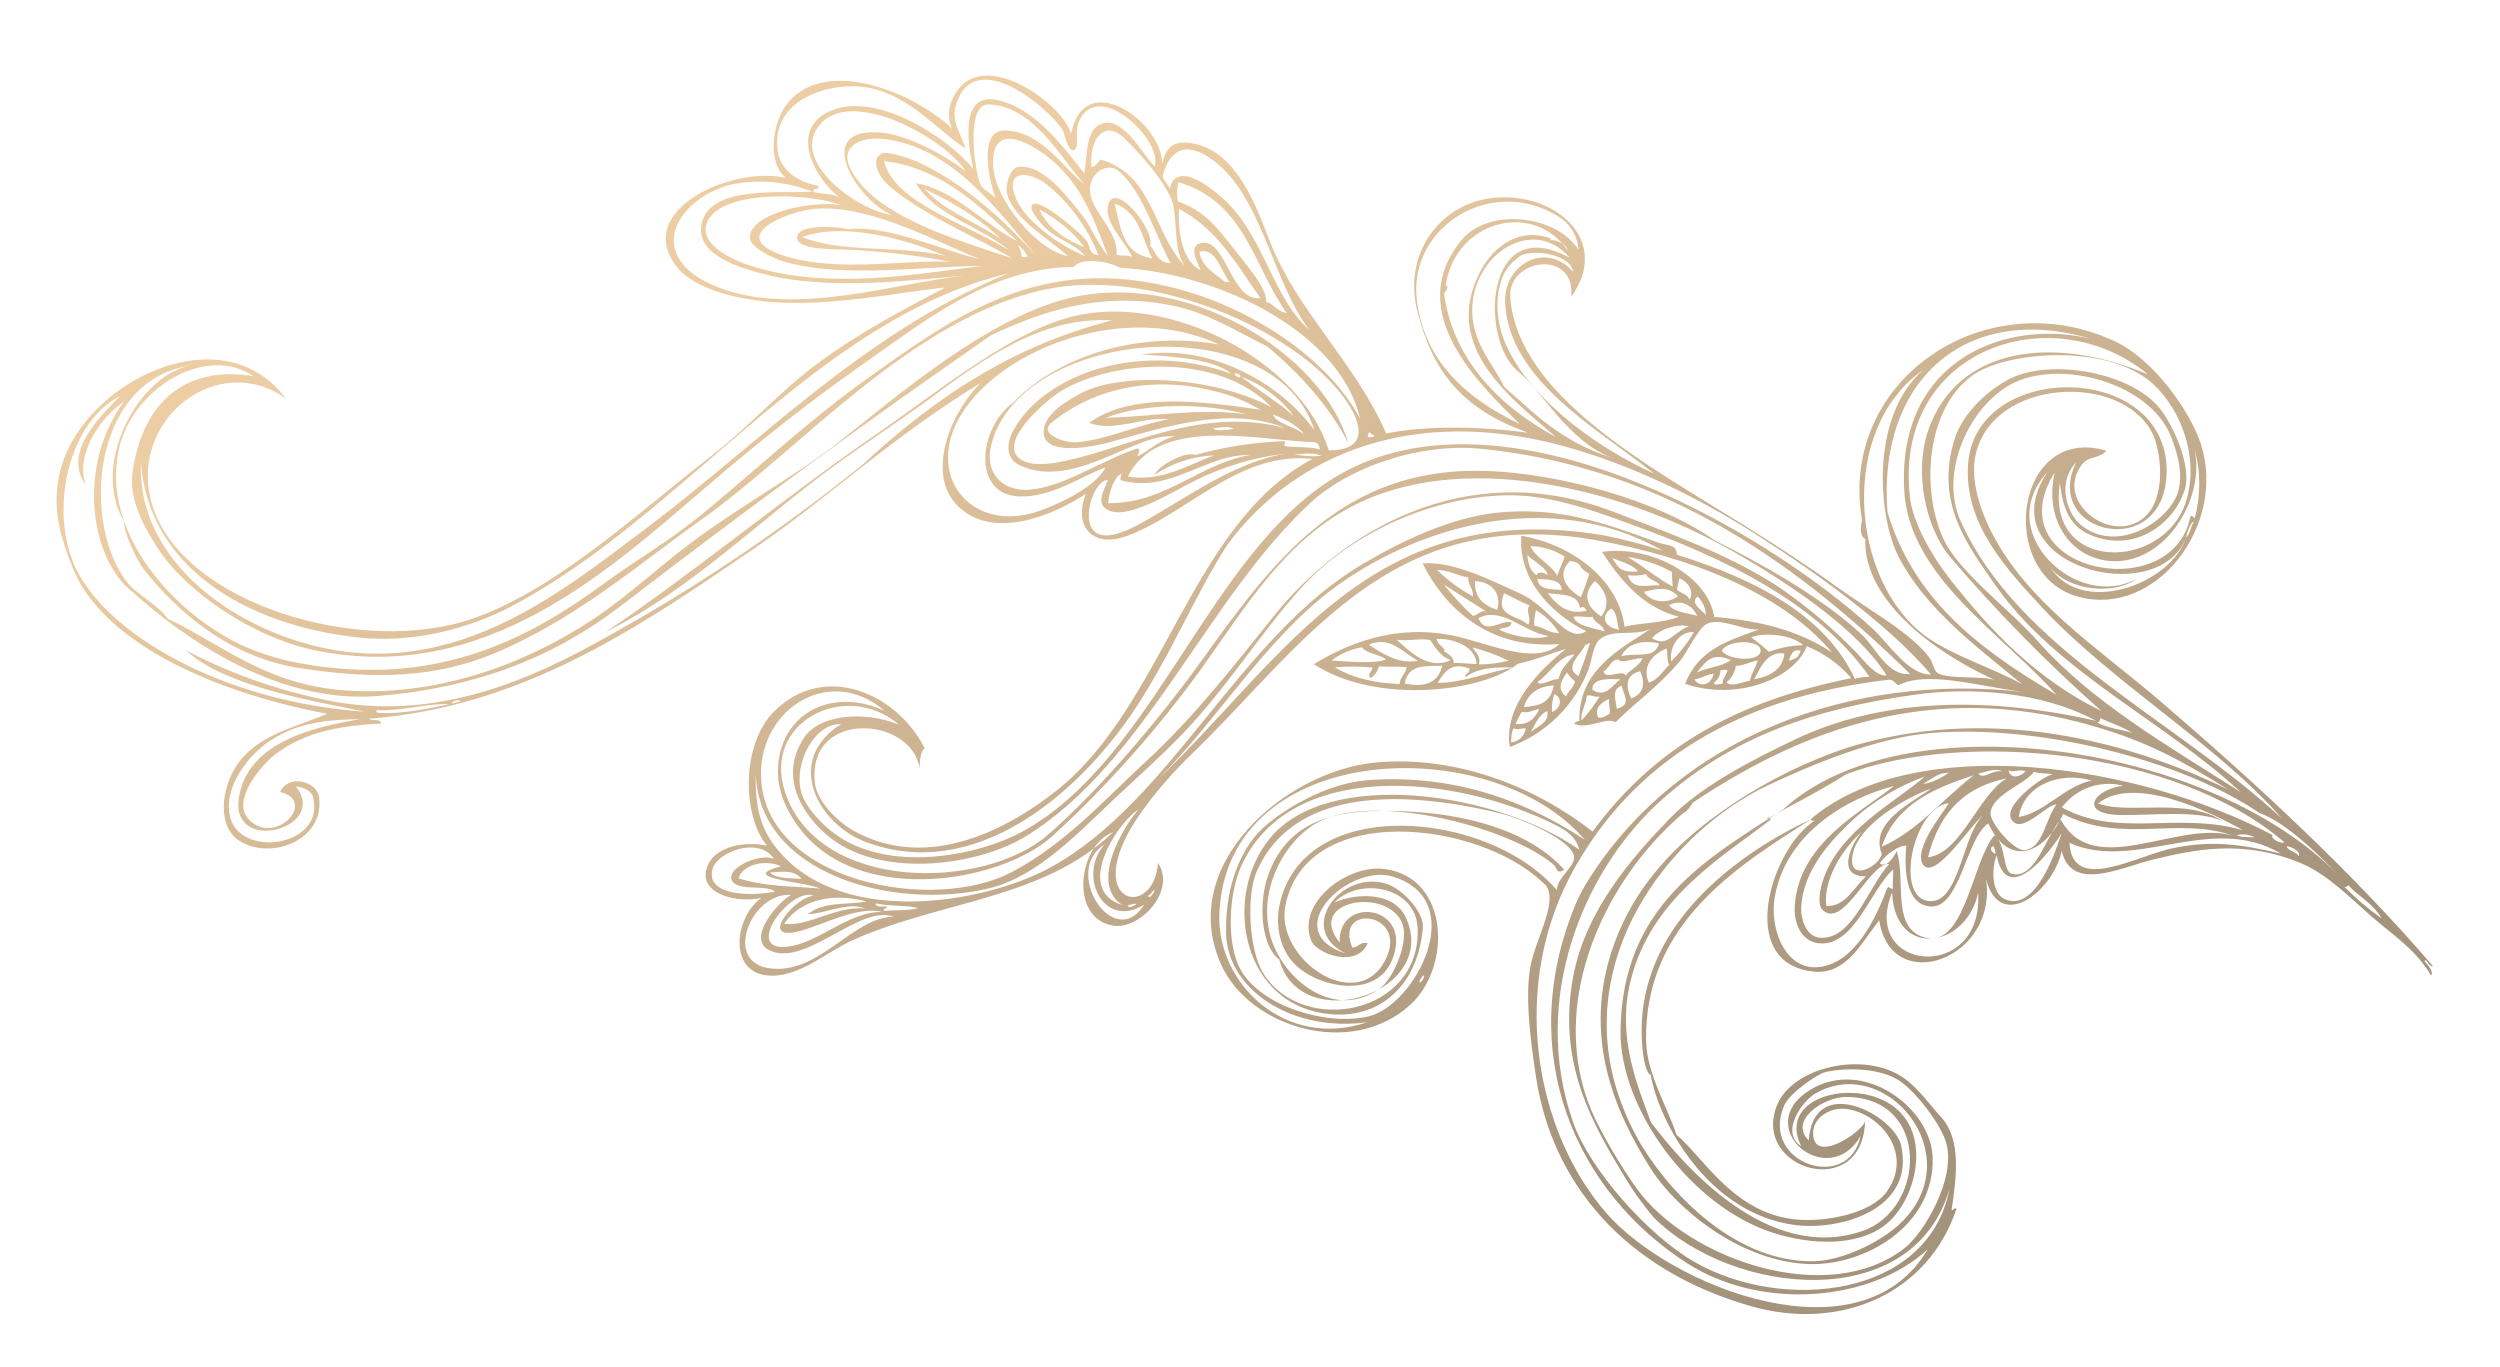 <?xml version="1.0" encoding="UTF-8"?> <svg xmlns="http://www.w3.org/2000/svg" width="675" height="369" viewBox="0 0 675 369" fill="none"><g opacity="0.7"><path fill-rule="evenodd" clip-rule="evenodd" d="M88.363 192.733C77.226 197.377 63.663 199.519 60.706 214.735C60.002 218.4 60.454 223.896 63.931 226.513C71.975 232.679 87.694 227.374 86.162 215.281C85.615 210.905 77.836 208.894 75.646 213.837C85.752 216.243 74.399 228.529 67.269 221.339C62.096 216.138 70.935 206.433 73.624 204.26C81.276 198.035 90.569 195.964 102.912 195.358C102.572 193.795 100.694 194.908 99.574 194.039C142.077 190.941 174.752 167.778 204.145 147.734C223.321 134.616 241.43 117.538 264.745 103.42C256.529 111.512 250.204 127.622 258.201 136.185C267.401 146.03 283.785 139.549 293.166 133.34C289.595 142.652 295.529 147.708 303.635 144.932C319.849 139.368 334.471 121.639 354.349 123.916C321.635 141.356 314.377 190.262 285.394 213.357C273.181 223.104 251.248 235.621 230.772 224.465C226.584 222.182 220.52 216.656 219.988 211.18C218.083 191.42 246.023 193.449 248.283 207.323C248.325 205.897 248.492 202.697 249.664 202.022C242.175 187.167 222.607 178.607 209.072 192.02C200.151 200.839 200.299 220.136 207.083 228.307C200.115 226.941 191.566 228.905 190.573 235.498C189.665 241.561 199.23 243.868 205.57 242.425C198.32 247.634 196.643 262.145 206.97 263.349C215.322 264.32 223.115 257.044 230.153 253.876C254.033 243.151 281.807 242.805 300.517 224.676C291.032 228.239 288.592 248.182 300.721 249.946C307.706 250.958 317.698 240.655 312.655 232.986C311.685 246.888 295.794 244.936 303.201 227.829C306.856 219.389 315.916 209.23 321.403 203.937C351.536 175.009 374.726 135.929 430.948 145.854C454.703 150.047 480.716 159.495 494.661 176.184C485.903 170.404 475.647 167.592 462.839 166.571C461.061 155.204 445.404 147.094 432.555 149.021C437.381 156.462 443.508 164.026 453.293 166.522C449.011 168.284 443.403 168.057 438.634 169.214C437.066 156.776 424.909 147.139 410.782 144.655C409.848 155.661 417.855 165.195 428.274 170.421C423.032 173.912 418.587 163.985 410.619 160.344C402.65 156.703 392.287 151.442 384.097 152.112C389.997 164.052 401.979 175.432 421.027 173.886C415.51 179.072 405.554 175.197 395.752 172.45C379.646 167.922 365.672 172.601 354.737 179.334C372.151 190.558 400.808 186.614 409.846 179.195C414.476 178.276 418.431 176.499 422.764 175.214C416.143 180.582 405.818 190.332 407.663 201.678C412.491 199.896 416.884 197.105 420.547 193.491C424.211 189.877 427.061 185.523 428.908 180.72C429.793 178.329 430.105 174.341 431.799 172.78C435.357 169.5 441.609 172.038 445.849 169.682C437.866 175.026 426.033 180.752 426.454 194.653C426.177 194.658 425.904 194.722 425.654 194.841C425.404 194.96 425.183 195.132 425.005 195.344C428.205 197.203 433.783 193.465 436.212 194.983C441.52 189.635 448.096 185.103 453.605 178.46C455.461 176.217 458.617 169.479 460.843 168.448C464.75 166.615 470.385 170.241 474.962 169.948C466.999 172.893 458.605 175.185 454.996 184.639C469.024 189.384 484.515 183.207 487.814 174.475C492.462 176.339 496.59 179.3 499.846 183.104C469.802 189.174 447.225 201.085 429.993 224.535C414.241 212.127 392.476 203.8 371.137 205.912C346.887 208.315 317.49 233.672 329.769 260.569C337.447 277.382 364.672 285.831 380.682 271.382C391.963 261.188 391.466 237.048 373.921 234.641C363.793 233.257 349.993 243.762 354.023 253.943C355.46 257.567 366.378 261.55 369.269 254.685C367.245 254.107 366.805 255.893 365.118 255.828C360.043 243.591 380.986 246.299 373.869 259.535C366.089 273.922 344.095 258.859 347.082 244.368C352.913 216.147 399.285 221.733 416.462 238.211C421.702 241.856 414.708 253.017 413.232 260.828C411.615 269.52 413.418 282.135 414.755 290.959C419.013 319.013 438.204 342.692 472.558 352.612C497.143 359.709 520.697 349.113 528.255 326.365C527.436 325.967 527.491 326.864 526.91 326.749C528.242 318.007 529.658 307.659 524.06 301.583C521.654 299.017 517.915 293.767 514.038 291.064C503.324 283.596 484.014 288.084 479.826 298.329C472.626 315.939 503.219 324.739 503.578 302.416C503.986 304.72 490.58 314.287 489.599 306.832C488.923 301.816 494.204 298.945 498.285 299.396C507.382 300.404 516.789 311.211 509.517 321.627C505.331 327.673 493.208 329.859 485.697 329.326C468.329 328.089 460.057 312.551 452.608 306.344C450.654 299.842 444.698 290.101 444.473 281.464C443.569 248.513 471.155 232.763 488.94 221.206C469.58 230.294 440.284 250.438 443.484 283.229C443.638 284.817 444.243 289.748 445.699 290.212C447.771 302.431 460.881 327.733 484.775 330.77C496.61 332.286 517.15 326.747 513.307 309.276C511.519 301.122 489.685 289.431 488.354 307.907C482.856 302.508 492.395 296.142 498.532 296.177C521.319 296.326 520.07 326.51 502.779 332.402C477.328 341.079 454.443 314.554 445.742 303.006C442.282 293.373 436.453 280.285 440.239 264.89C445.803 242.287 465.077 231.421 478.041 221.331C478.105 220.575 477.332 220.418 477.099 221.146C482.03 218.232 490.913 213.869 498.513 209.031C529.981 197.152 587.292 202.132 616.727 227.363C616.597 227.968 613.105 226.911 613.52 225.425C576.757 206.013 516.8 197.424 488.875 221.2C488.939 221.306 489.024 221.397 489.126 221.468C489.227 221.539 489.342 221.588 489.464 221.612C489.585 221.636 489.71 221.634 489.831 221.607C489.952 221.58 490.066 221.528 490.165 221.454C478.386 228.549 468.211 260.35 489.871 262.345C498.514 263.143 502.618 254.506 507.38 248.469C510.591 269.376 539.677 258.988 536.188 237.178C539.875 252.012 554.361 240.687 556.667 229.732C559.256 241.129 572.96 234.066 581.395 232.053C592.105 229.511 605.488 226.396 621.47 233.157C628.548 236.158 635.075 242.877 640.254 247.396C646.08 252.482 652.212 256.282 656.396 263.393C657.192 262.214 655.335 260.443 654.569 259.42C655.451 258.76 655.5 260.968 656.9 260.864C635.414 235.783 609.301 211.608 583.081 189.142C566.03 174.577 547.285 162.65 537.501 143.297C534.93 138.199 531.854 129.765 533.4 122.826C538.021 102.071 572.777 100.454 581.125 116.944C583.375 121.346 585.237 134.346 578.861 139.761C569.896 147.396 554.018 134.938 562.481 125.017C564.04 123.182 566.895 123.857 568.707 121.676C543.887 114.414 538.918 155.197 561.176 161.126C582.037 166.805 601.2 141.945 594.283 120.028C591.565 111.402 581.545 96.987 571.014 92.159C536.189 75.876 496.297 102.467 502.746 140.414C502.265 142.223 502.14 144.928 503.626 145.513C503.079 161.392 520.875 175.522 538.607 183.611C535.013 182.375 527.349 183.483 523.546 181.927C522 181.284 521.979 179.052 521.09 177.783C516.15 170.91 504.345 164.556 496.388 158.765C487.995 152.701 479.255 147.027 470.309 141.454C445.393 125.881 410.028 106.994 407.776 80.501C406.854 69.719 425.508 67.09 424.216 80.164C435.13 65.007 420.063 51.792 403.345 53.404C389.006 54.811 378.556 68.354 382.761 84.348C386.717 99.573 393.986 110.225 412.643 116.845C399.672 115.102 384.648 114.837 374.267 117.053C366.348 98.606 350.436 84.059 343.182 65.97C339.575 56.993 334.086 39.579 320.481 38.516C316.691 38.195 314.837 39.94 313.806 44.063C313.465 32.608 292.683 18.107 289.167 36.201C287.421 28.182 263.167 10.382 256.772 27.773C255.941 30.024 256.037 32.514 257.037 34.695C246.323 24.604 221.833 14.839 212.041 28.674C209.069 32.777 206.735 43.284 212.119 48.017C197.756 44.752 171.371 56.55 182.361 71.585C186.743 77.611 197.261 80.431 206.938 81.409C223.523 83.066 242.307 78.9 255.205 77.633C243.727 83.665 231.784 89.906 220.245 98.516C210.359 105.877 201.963 115.462 192.461 122.789C172.686 138.008 150.88 158.774 127.967 166.918C98.078 177.501 49.06 163.215 41.057 136.156C34.274 113.279 59.096 94.396 77.215 107.66C60.139 84.724 23.514 102.803 16.651 125.716C13.239 137.023 16.9 146.136 19.43 152.804C27.022 172.942 56.693 186.741 88.363 192.733ZM490.274 295.174C509.252 284.388 531.87 311.743 513.469 329.938C508.155 335.206 497.476 340.479 489.416 340.543C467.1 340.723 449.092 319.951 442.017 307.177C439.388 302.331 437.315 297.205 435.836 291.894C426.271 255.729 452.405 223.839 477.32 212.047C488.91 206.563 506.647 199.121 521.416 197.908C550.478 195.533 589.015 205.164 610.097 219.533C617.001 221.968 625.61 230.281 631.337 236.224C596.224 200.45 513.776 188.851 481.551 218.467C460.933 231.869 438.05 244.293 437.539 278.16C437.229 299.437 456.677 325.959 479.027 332.958C489.251 336.148 501.789 336.647 509.33 330.479C516.872 324.31 521.229 308.361 512.778 300.048C502.949 290.346 479.305 295.503 486.329 309.506C480.455 305.61 486.761 297.146 490.219 295.196L490.274 295.174ZM19.646 151.498C13.586 136.331 18.832 113.766 32.482 106.883C28.24 111.272 16.512 121.795 23.112 130.895C20.116 121.825 28.13 111.945 33.495 108.399C20.708 125.679 24.185 151.03 35.979 159.993C50.252 172.814 75.228 190.15 102.153 187.908C128.02 185.774 149.243 177.761 167.981 163.321C201.787 137.328 234.065 113.738 267.696 90.447C281.09 84.25 296.576 78.611 316.14 82.422C326.168 84.362 334.141 89.656 342.106 93.493C351.159 101.056 358.793 109.574 364.052 119.636C356.948 95.132 319.885 72.599 288.287 80.597C266.29 86.143 242.422 106.773 226.127 119.637C215.849 127.751 200.117 136.452 186.7 146.464C177.876 153.062 169.745 160.768 160.316 167.078C141.516 179.612 117.394 188.244 92.903 186.389C71.682 184.785 60.175 174.141 45.322 167.07C42.699 163.345 37.033 160.555 34.469 157.373C21.963 141.803 24.551 102.957 51.077 98.766C36.904 101.762 24.399 125.927 33.527 140.803C33.109 142.946 36.604 150.916 39.069 154.025C47.367 164.462 61.28 177.357 80.987 180.406C101.354 183.564 117.918 183.001 133.907 176.224C156.087 166.824 173.79 151.286 189.221 140.408C215.561 121.876 246.033 85.854 282.237 78.155C308.813 72.447 346.126 87.091 361.325 105.395C367.285 112.459 370.857 121.683 358.757 121.588C351.225 97.336 315.492 78.773 289.299 85.523C272.753 89.748 253.631 105.468 237.578 116.555C212.242 133.939 186.197 155.486 163.557 170.62C187.303 158.847 206.482 139.052 227.56 124.088C235.836 118.231 244.16 112.732 251.927 107.002C265.079 97.322 281.091 85.326 300.248 86.505C273.27 93.399 252.394 107.37 232.846 125.481C210.838 143.274 187.292 159.078 162.488 172.706C143.747 183.159 119.36 194.143 91.612 189.69C77.178 187.144 63.22 182.398 50.224 175.619C61.072 185.525 84.631 189.255 98.67 192.165C60.33 189.634 27.363 170.938 19.593 151.493L19.646 151.498ZM318.241 78.061C281.166 68.042 257.597 85.471 234.136 102.24C218.634 113.321 205.952 125.193 191.44 137.29C180.274 146.601 172.717 150.473 163.513 157.222C141.395 173.619 116.398 185.758 80.233 178.939C75.25 177.972 70.389 176.455 65.74 174.417C47.345 165.956 27.089 144.167 32.121 121.19C35.631 105.169 55.369 92.702 68.469 101.579C50.361 98.548 38.54 108.302 35.785 127.483C34.604 135.687 40.133 143.961 41.993 147.084C49.647 159.697 68.93 172.536 85.74 175.72C131.283 184.725 164.449 153.917 191.466 130.799C204.401 119.657 218.591 108.425 232.539 98.641C249.268 87.007 266.996 72.245 289.888 72.088C292.015 69.277 299.791 70.711 302.295 72.275C330.715 73.912 362.174 90.591 367.22 113.07C359.389 98.055 339.787 83.877 318.241 78.061ZM174.345 142.727C151.008 160.202 120.628 185.697 80.476 173.135C57.729 166.023 37.01 148.458 38.04 124.71C39.806 151.831 64.647 168.591 96.736 172.127C111.721 173.778 126.864 169.553 137.68 163.912C184.649 139.403 219.859 86.362 272.282 73.808C233.131 89.81 204.883 119.855 174.345 142.727ZM84.526 215.234C88.032 228.649 64.134 232.171 61.975 219.88C60.539 211.756 67.73 203.537 72.422 200.341C79.926 195.232 87.359 194.367 97.242 194.156C85.433 196.197 66.82 200.036 64.488 215.462C62.157 230.888 88.969 223.639 79.868 212.307C82.652 212.74 84.153 213.759 84.526 215.234ZM121.314 190.137C115.318 191.386 108.127 192.954 101.849 192.421C101.624 192.297 101.537 192.08 101.659 191.723C108.607 192.089 115.268 189.808 121.314 190.137ZM124.403 189.442C123.478 189.363 122.905 189.931 122.012 189.947C122.142 189.027 124.189 188.872 124.407 189.389L124.403 189.442ZM192.085 76.804C173.343 68.249 183.715 52.993 197.805 49.741C205.03 48.35 212.502 49.047 219.345 51.752C210.234 52.291 191.941 50.044 189.491 60.213C187.464 68.646 199.303 72.287 207.013 74.188C224.73 78.577 247.006 75.468 260.699 74.413C242.314 76.198 212.909 86.324 192.085 76.804ZM202.284 71.635C197.357 70.023 189.908 66.282 190.553 61.457C191.915 51.288 217.497 51.727 227.157 55.38C220.002 54.051 202.371 57.304 202.467 64.213C202.494 66.838 209.043 69.887 211.669 70.634C227.983 75.337 250.21 71.726 265.157 71.813C247.239 73.966 223.331 78.524 202.284 71.635ZM229.095 61.919C228.553 61.506 215.356 59.954 215.231 64.062C215.122 67.661 225.171 67.201 228.656 67.405C238.005 67.819 247.312 68.907 256.505 70.66C243.987 70.083 225.058 73.79 210.755 68.733C196.16 63.559 213.082 56.77 220.768 56.32C235.823 55.446 254.983 66.333 264.553 69.965C255.601 68.025 239.379 60.536 229.095 61.919ZM210.019 41.07C208.008 28.28 220.918 22.999 230.928 23.298C244.263 23.681 253.223 35.592 260.677 40.041C259.419 35.999 256.747 32.86 258.085 28.382C263.055 11.855 283.712 29.533 287.142 35.491C287.015 35.284 288.471 40.851 289.726 40.59C291.742 40.184 290.011 35.997 291.234 33.031C296.207 20.794 314.123 37.846 311.772 44.992C308.365 41.542 302.412 29.768 296.277 34.036C293.115 36.208 293.498 42.983 292.758 46.764C287.663 40.638 280.206 29.577 269.505 27.055C258.805 24.534 261.399 39.565 262.833 45.708C256.388 37.408 235.094 23.218 222.565 30.8C213.384 36.344 220.592 48.801 226.606 53.221C223.73 52.019 222.216 52.547 219.678 51.846C219.433 50.251 221.236 51.729 221.003 50.148C214.805 49.137 210.697 45.443 210.019 41.07ZM221.728 33.248C230.725 23.687 255.46 37.67 260.738 46.278C254.942 41.614 244.325 36.254 237.611 35.763C218.588 34.385 232.189 54.98 241.032 58.065C231.672 57.061 212.454 43.139 221.728 33.248ZM255.208 69.093C243.347 66.185 227.402 68.427 216.587 64.007C227.131 60.021 243.732 64.119 255.208 69.093ZM248.958 44.268C246.276 42.939 239.61 40.642 238.061 41.429C234.758 43.103 237.613 47.95 239.379 49.556C247.896 57.401 262.624 63.478 273.346 69.766C257.04 64.356 236.114 58.199 229.674 45.663C226.455 39.381 232.585 37.016 237.86 37.463C257.397 39.12 270.537 58.496 279.78 69.079C271.386 59.775 261.087 50.203 248.958 44.268ZM192.341 234.769C193.486 230.078 204.747 225.682 208.985 231.865C204.894 230.298 195.872 234.426 197.646 237.791C199.204 240.77 207.17 238.717 209.202 240.752C202.849 242.023 190.606 241.916 192.341 234.769ZM452.734 149.762C452.72 146.835 450.102 147.387 447.493 146.431C432.547 140.926 420.995 136.995 405.219 138.319C392.35 139.405 378.897 145.833 368.044 152.219C334.522 171.913 316.246 216.473 283.53 234.254C265.291 244.198 225.598 250.814 208.795 227.914C205.329 223.16 203.788 217.349 204.068 208.951C204.906 235.875 241.025 246.023 267.038 239.847C280.346 236.686 291.828 224.109 301.058 215.513C307.156 209.812 313.415 204.23 319.254 198.179C331.063 185.931 340.308 170.974 351.346 158.7C363.728 144.953 385.295 134.124 406.776 133.729C419.312 133.481 432.149 138.505 445.158 143.347C471.314 153.109 492.588 165.369 504.782 182.762C503.438 182.74 502.099 182.909 500.803 183.264C493.01 166.572 475.034 156.731 452.721 149.761L452.734 149.762ZM210.887 233.877C198.579 237.161 217.323 237.951 221.472 239.917C213.176 239.213 206.836 239.41 199.405 237.166C200.385 233.655 206.206 231.84 210.874 233.875L210.887 233.877ZM501.184 176.147C495.03 169.799 488.277 164.059 481.019 159.009C468.133 150.242 451.446 144.222 435.385 138.084C395.037 122.737 361.283 144.549 343.914 166.36C333.112 179.874 322.069 193.918 309.588 205.427C298.392 215.706 287.636 227.912 273.127 235.496C251.878 246.589 207.977 238.182 205.568 211.216C203.85 192.036 223.756 178.822 238.88 191.977C225.399 185.586 211.338 191.91 210.093 206.589C209.338 215.485 215.061 223.789 220.193 228.251C237.768 243.595 271.12 237.504 284.26 225.645C299.113 211.981 312.556 196.861 324.387 180.511C336.037 164.262 346.573 146.449 364.824 136.821C394.153 121.403 436.771 131.184 467.908 148.872C484.099 158.116 501.814 170.271 509.393 182.366C506.443 182.667 503.486 178.546 501.184 176.147ZM274.673 65.104C266.218 61.015 257.878 51.23 247.321 49.495C252.442 58.246 264.383 60.833 272.53 67.638C260.982 60.414 241.355 54.721 238.685 43.515C254.263 45.138 265.427 56.567 274.673 65.104ZM207.67 261.44C194.949 259.535 203.172 240.699 213.586 241.648C210.322 243.313 201.377 253.351 207.666 256.534C217.351 261.435 232.061 244.068 241.228 247.496C230.045 247.728 221.04 263.414 207.672 261.414L207.67 261.44ZM502.499 171.169C491.481 160.946 474.656 151.753 462.99 145.923C447.387 134.852 420.808 127.914 401.862 127.173C362.641 125.603 343.777 151.42 324.513 178.253C312.303 195.228 296.387 213.673 283.013 225.342C265.631 240.501 220.916 241.063 211.936 213.777C205.733 194.885 228.432 183.391 242.738 195.676C233.294 191.805 221.273 192.937 217.156 199.094C209.33 210.788 218.341 221.784 224.479 226.437C238.95 237.398 264.547 233.483 277.008 225.777C309.213 205.985 325.734 161.696 353.958 135.637C364.105 126.279 382.951 119.534 399.788 121.159C451.539 126.271 488.072 155.042 515.75 181.974C509.597 182.593 506.585 174.952 502.499 171.169ZM216.422 237.285C214 237.079 209.607 237.362 207.909 235.579C211.17 235.33 214.428 234.807 216.422 237.285ZM505.72 169.841C476.373 142.952 405.555 101.735 360.588 128.774C326.272 149.476 311.728 205.097 275.954 224.586C264.415 230.874 239.542 236.294 224.539 224.488C221.883 222.399 217.239 217.755 216.276 213.646C214.3 206.014 219.979 195.201 227.103 195.504C211.578 205.311 220.756 222.383 233.591 227.263C263.478 238.666 291.274 213.79 305.725 192.506C315.922 177.458 322.707 160.416 331.53 146.879C350.251 121.811 382.329 109.853 421.367 120.235C440.61 125.357 459.089 134.69 473.923 144.161C491.52 155.374 509.967 168.798 521.391 182.125C515.35 182.36 509.834 173.614 505.72 169.841ZM211.766 255.675C200.905 256.131 213.849 239.165 219.754 241.923C215.407 241.672 204.99 253.434 214.53 251.698C220.819 250.553 231.32 244.294 238.223 246.27C229.127 245.866 220.486 255.26 211.766 255.675ZM270.208 64.541C263.851 60.145 254.686 56.849 249.647 50.991C257.441 54.682 265.53 59.684 270.208 64.541ZM233.877 243.383C228.458 244.471 222.791 243.243 218.121 246.795C222.22 246.88 229.09 243.37 233.494 245.266C225.253 244.685 218.297 250.286 211.692 249.437C216.583 242.349 225.576 241.183 233.877 243.383ZM264.647 49.679C263.153 45.958 260.563 27.924 266.969 28.192C279.414 28.696 286.681 43.244 292.822 49.721C287.313 45.843 281.35 35.262 271.132 35.248C263.787 35.228 267.371 50.041 268.817 53.417C267.582 52.197 265.288 51.255 264.647 49.679ZM291.866 57.734C289.483 54.908 281.783 43.76 274.728 45.129C272.833 45.507 271.253 49.754 271.955 52.45C273.708 59.158 283.288 64.523 288.289 69.132C280.527 67.844 268.811 54.571 268.182 45.125C267.34 32.788 277.402 38.036 283.107 42.535C291.965 49.465 295.291 59.113 299.124 68.988C296.094 65.583 294.748 61.192 291.866 57.734ZM280.452 138.007C262.258 144.334 249.023 128.244 259.889 111.338C271.183 93.72 304.19 81.329 329.07 92.99C305.251 88.923 284.084 97.517 273.5 108.78C264.507 115.048 262.003 133.582 275.292 134.04C283.9 134.324 291.751 128.681 298.468 126.207C295.627 132.013 284.25 136.689 280.452 138.007ZM273.917 52.525C271.625 45.207 278.769 46.823 282.362 49.621C288.7 54.678 293.589 61.32 296.536 68.874C293.92 68.783 294.306 66.245 293.379 64.959C292.451 63.674 280.142 52.594 278.575 55.452C277.736 56.981 281.953 61.248 282.547 61.823C285.595 64.705 290.825 66.146 292.882 69.115C285.928 66.19 276.075 59.398 273.917 52.525ZM236.392 243.885C240.392 244.828 244.871 244.302 247.929 245.205C245.15 245.953 241.662 245.631 238.604 245.962C238.337 245.086 240.044 245.218 239.17 244.698C238.847 244.644 236.397 245.223 236.392 243.885ZM277.442 69.261C277.184 69.374 276.905 69.433 276.623 69.433C276.341 69.434 276.061 69.377 275.802 69.266C275.773 68.134 275.41 67.035 274.758 66.108C275.907 66.918 276.834 68.002 277.455 69.262L277.442 69.261ZM277.661 132.247C270.649 132.636 265.694 127.651 267.634 120.089C275.743 88.519 344.332 82.715 354.898 116.21C346.154 103.924 327.233 92.69 308.201 95.746C315.615 96.191 327.714 96.758 332.399 100.907C307.807 91.882 282.018 100.989 273.682 116.063C271.111 120.698 272.389 124.191 275.072 125.508C289.702 132.731 306.999 116.41 317.213 117.867C313.387 118.434 309.262 122.361 307.324 123.101C306.356 123.833 308.529 121.262 307.075 121.086C297.266 124.295 286.956 131.698 277.678 132.209L277.661 132.247ZM292.703 66.738C288.077 64.824 282.647 61.569 280.66 56.534C284.81 58.801 289.959 62.596 292.703 66.738ZM292.219 123.316C288.102 124.383 277.991 127.277 274.578 123.131C270.623 118.256 282.54 107.986 286.564 105.546C300.747 97.016 329.328 95.203 343.331 109.981C327.292 101.419 301.866 100.377 291.286 106.484C288.831 107.903 281.996 111.455 281.775 116.382C281.464 123.453 295.164 120.614 299.89 119.336C313.319 115.673 331.926 109.276 347.139 115.657C326.366 109.867 306.612 119.578 292.219 123.316ZM297.1 43.053C296.409 43.925 295.812 44.937 294.702 45.184C294.003 37.962 297.94 32.222 303.263 37.056C306.766 40.291 316.019 50.285 316.874 55.828C317.898 62.474 317.065 67.651 319.911 71.828C311.072 62.367 311.493 47.199 297.1 43.053ZM299.304 54.954C297.587 59.728 304.149 65.571 305.616 69.316C303.96 68.73 303.002 69.199 301.46 68.819C302.132 62.75 294.866 57.175 294.322 51.986C293.778 46.798 298.987 43.383 302.327 46.382C308.619 52.163 311.947 63.491 316.08 71.07C312.152 70.973 311.892 67.238 310.471 66.357C312.088 62.453 301.481 49.091 299.304 54.954ZM290.713 119.423C287.331 119.7 280.287 117.069 283.895 114.122C295.888 104.343 312.937 100.844 331.278 106.545C334.431 107.547 337.454 108.917 340.285 110.628C324.156 108.237 305.263 105.952 294.07 114.185C300.906 116.798 308.973 112.314 315.56 113.227C307.671 114.525 298.946 118.718 290.713 119.423ZM300.944 54.949C307.917 57.495 308.244 64.462 311.101 69.755C303.298 68.647 302.633 61.953 300.944 54.949ZM336.444 111.837C323.121 110.077 309.548 112.651 298.582 112.797C308.908 108.753 325.449 108.766 336.444 111.837ZM299.472 137.875C304.977 140.245 316.759 132.652 322.726 129.734C330.372 125.93 338.617 123.474 347.099 122.475C334.387 124.636 322.982 132.589 312.768 138.557C309.015 140.745 300.946 146.016 296.55 144.174C291.18 141.908 295.306 129.454 299.096 129.619C298.116 132.513 295.549 136.178 299.472 137.875ZM332.266 55.625C328.453 51.55 317.566 42.572 315.811 51.041C315.472 49.622 314.048 48.937 313.918 47.378C315.557 41.509 319.14 37.93 326.079 42.271C340.55 51.369 343.295 75.609 353.453 89.011C344.231 80.975 341.501 65.526 332.266 55.625ZM299.223 135.86C299.317 132.746 301.196 128.065 303.122 127.782C302.419 127.723 302.725 129.061 302.429 129.613C315.927 133.486 325.505 122.492 337.529 122.857C323.861 125.16 314.638 136.001 299.223 135.86ZM347.457 84.541C344.742 84.074 344.139 82.213 341.856 81.442C342.153 77.938 336.665 71.648 333.219 67.276C328.42 61.215 325.32 56.938 318.082 54.422C317.709 52.692 317.731 50.9 318.146 49.18C336.429 54.64 338.332 71.947 347.457 84.541ZM340.339 80.461C332.184 81.645 331.046 63.511 323.946 65.716C320.54 66.739 323.992 71.977 324.144 72.961C319.308 70.438 318.041 63.26 318.282 56.394C329.074 61.861 335.039 73.347 340.339 80.461ZM327.952 122.87C320.8 125.53 313.544 130.188 304.516 128.675C312.342 112.81 337.973 118.395 352.54 119.263C354.689 119.445 355.969 118.885 356.391 121.335C352.897 120.461 350.299 120.936 347.059 120.464C346.163 120.519 347.589 119.014 346.688 119.121C338.565 119.404 330.505 120.658 322.68 122.856C320.514 121.78 313.055 125.28 311.731 128.211C316.563 124.975 322.2 123.146 328.013 122.928L327.952 122.87ZM323.831 67.989C328.252 66.606 329.769 73.464 332.018 76.174C331.64 76.141 331.133 75.941 331.011 76.298C328.858 74.462 324.247 72.064 323.892 68.046L323.831 67.989ZM298.474 227.729C290.687 235.858 297.788 251.284 308.946 244.228C300.85 257.395 286.256 234.905 298.575 227.777L298.474 227.729ZM307.543 218.398C303.11 223.335 294.148 238.67 303.019 244.355C289.304 240.109 302.766 220.747 307.643 218.459L307.543 218.398ZM333.044 115.733C334.287 115.458 328.717 116.94 327.505 115.618C329.385 115.567 331.333 114.867 333.044 115.733ZM306.77 244.214C306.195 244.336 304.986 245.598 304.444 244.411C305.139 244.417 306.639 243.587 306.77 244.214ZM334.799 102.003C334.308 101.607 333.108 101.676 333.423 100.745C334.332 100.861 335.146 101.009 334.799 102.003ZM359.412 159.332C380.819 143.123 417.406 130.748 448.992 148.71C443.78 147.039 438.48 145.653 433.118 144.556C370.395 134.093 347.642 176.843 312.495 210.593C328.401 194.744 341.526 172.861 359.412 159.332ZM349.431 112.453C345.246 108.596 339.063 104.936 335.188 101.747C340.874 103.858 345.823 107.578 349.431 112.453ZM311.749 240.57C311.386 241.143 310.445 242.952 309.858 241.827C310.664 241.921 311.406 239.82 311.749 240.57ZM352.081 117.243C348.904 114.796 345.011 114.61 343.636 111.949C347.232 113.015 350.999 115.472 352.081 117.243ZM356.832 123.103C354.342 123.34 351.832 123.171 349.397 122.604C352.133 122.666 354.199 121.975 356.805 123.101L356.832 123.103ZM368.841 210.703C358.024 211.569 346.423 218.587 341.059 223.51C334.074 229.923 330.66 241.414 331.06 252.309C331.634 267.811 349.644 278.81 369.26 275.975C347.187 283.495 328.469 265.693 329.228 246.697C331.115 199.553 402.748 197.299 427.89 226.744C409.733 214.696 389.869 209.01 368.818 210.674L368.841 210.703ZM376.106 236.716C396.927 243.034 382.207 271.341 369.577 274.402C358.327 277.12 340.677 271.779 335.031 261.947C331.103 255.055 331.688 241.658 335.019 234.096C347.781 205.204 392.058 208.566 420.457 222.978C422.884 224.208 425.777 226.29 426.379 229.397C404.279 213.892 358.513 207.045 342.762 226.475C330.337 241.819 335.072 269.349 356.332 273.422C371.655 276.349 382.845 266.607 384.175 250.466C384.525 246.337 378.79 240.184 374.675 238.746C362.266 234.4 349.638 250.894 363.405 257.467C344.794 251.546 364.021 233.041 376.082 236.687L376.106 236.716ZM382.779 250.833C383.432 274.068 351.663 279.756 341.095 262.829C337.307 256.762 336.318 241.828 339.444 234.97C348.977 213.989 375.519 212.555 404.772 219.523C410.983 220.994 424.822 227.035 425.014 231.42C425.122 234.17 420.55 236.721 420.324 240.309C402.023 218.83 351.839 214.114 345.468 244.375C344.255 250.175 345.752 256.494 349.513 260.25C355.849 266.743 371.502 269.803 375.834 259.256C381.963 244.375 361.137 241.52 361.717 254.477C352.201 242.939 375.221 239.264 378.731 249.689C380.336 254.43 376.307 264.347 372.31 267.077C360.152 275.399 347.138 264.745 343.446 254.134C338.83 240.821 346.982 226.374 356.471 221.683C372.012 214.002 408.091 223.543 419.621 233.599C420.255 234.164 420.338 236.283 422.327 234.799C412.329 223.679 394.6 219.735 379.597 219.066C362.975 218.312 348.308 220.019 342.434 236.221C339.661 243.856 340.488 255.457 345.401 259.088C351.187 280.253 389.134 267.94 379.49 247.55C376.144 240.602 365.8 241.141 360.27 243.702C366.94 236.673 382.46 239.288 382.769 250.806L382.779 250.833ZM371.048 117.422C370.965 118.399 369.882 117.874 369.277 118.046C369.312 117.629 369.453 117.208 369.531 116.756C370.313 116.809 370.097 117.499 371.048 117.422ZM367.758 174.759C368.834 176.463 372.109 176.518 374.316 178.03C370.604 179.408 363.192 178.49 359.504 178.348C361.921 176.495 364.755 175.262 367.758 174.759ZM370.599 180.247C370.311 181.626 369.146 181.908 370.03 183.085C370.596 182.734 371.087 182.275 371.475 181.733C371.863 181.192 372.141 180.58 372.291 179.931C375.453 180.081 376.755 179.89 379.792 180.122C379.491 182.129 378.107 182.51 377.899 184.657C371.743 184.542 365.137 183.089 360.45 180.186C363.841 179.888 367.252 179.905 370.639 180.237L370.599 180.247ZM394.639 64.799C378.553 84.319 399.881 104.14 410.302 114.443C395.364 107.43 384.436 96.926 382.555 81.064C380.147 60.736 403.659 46.766 421.678 59.052C422.995 60.05 424.082 61.321 424.864 62.777C425.646 64.233 426.104 65.841 426.209 67.491C420.43 58.146 402.023 55.849 394.639 64.799ZM382.797 178.409C377.185 179.467 372.632 175.92 369.557 174.124C374.849 171.582 378.356 175.71 382.797 178.409ZM423.252 67.555C422.918 65.467 418.858 64.453 418.229 64.912C418.489 64.934 418.651 64.724 418.67 64.346C408.641 60.871 402.122 68.438 399.518 73.622C389.08 93.988 408.633 107.978 420.137 118.032C403.345 108.92 392.19 95.984 389.886 79.233C390.522 78.382 391.373 77.168 390.322 77.027C392.886 59.797 413.707 53.889 423.252 67.555ZM386.193 172.859C387.606 174.921 388.767 177.157 391.681 178.218C385.699 181.161 380.343 175.642 377.052 172.674C379.926 173.285 383.537 172.162 386.193 172.859ZM406.076 104.403C403.653 98.95 397.228 92.58 397.499 83.355C397.925 68.122 414.293 58.268 423.825 69.61C400.673 56.916 399.508 91.987 409.854 100.237C415.996 105.153 423.545 119.305 435.31 123.661C421.271 119.046 414.563 111.839 406.076 104.403ZM389.417 179.705C388.262 184.658 384.418 185.591 379.271 184.564C380.287 178.93 385.439 180.05 389.415 179.731L389.417 179.705ZM396.45 155.875C396.265 158.051 397.882 158.935 397.716 161.047C394.164 159.118 390.899 156.704 388.014 153.874C391.405 153.952 393.02 155.322 396.447 155.901L396.45 155.875ZM406.008 91.607C403.407 84.998 403.194 74.209 409.712 69.738C411.698 66.902 424.157 68.169 424.712 73.385C417.248 64.881 406.014 71.589 406.378 81.524C407.19 102.871 432.029 116.102 446.601 127.885C429.372 120.048 411.763 106.341 406.005 91.633L406.008 91.607ZM401.184 165.014C399.6 164.814 399.042 166.144 397.653 166.275C394.844 163.659 392.233 160.837 389.842 157.834C393.68 160.219 397.392 162.698 401.182 165.04L401.184 165.014ZM387.901 172.519C392.759 172.314 398.406 174.722 398.677 179.257C396.055 179.232 395.017 178.947 392.493 179.008C392.637 177.315 390.5 176.216 389.848 175.859C390.752 175.253 388.003 174.102 387.899 172.545L387.901 172.519ZM396.786 180.514C396.622 182.454 395.495 181.349 395.652 182.91C398.617 180.276 404.635 179.999 408.627 180.259C402.736 181.202 394.72 184.458 388.155 184.373C390.304 180.843 392.186 178.759 396.784 180.54L396.786 180.514ZM398.226 156.892C403.452 157.139 405.45 160.968 404.207 164.641C399.242 163.012 398.19 160.26 398.224 156.918L398.226 156.892ZM418.195 171.704C415.074 172.922 408.236 171.883 404.775 170.002C405.729 169.112 407.836 169.946 408.116 168.042C405.195 167.217 401.183 171.678 399.173 166.916C405.442 163.525 411.539 170.838 418.194 171.717L418.195 171.704ZM407.37 178.381C404.732 179.035 402.026 179.374 399.308 179.39C399.925 177.068 398.345 176.212 397.599 174.798C400.962 175.685 404.233 176.889 407.369 178.394L407.37 178.381ZM384.532 263.26C384.435 264.407 383.942 265.112 383.154 265.282C383.23 264.869 383.392 264.477 383.629 264.131C383.867 263.785 384.174 263.493 384.531 263.273L384.532 263.26ZM412.965 163.455C411.77 165.02 413.693 167.243 412.588 168.67C409.478 165.901 403.582 166.595 406.096 160.157C408.42 161.207 410.449 162.494 412.965 163.455ZM417.872 155.253C417.542 154.962 415.363 153.899 414.915 155.317C413.111 154.154 412.563 152.113 412.4 149.856C414.102 151.601 417.751 153.432 417.872 155.253ZM422.479 150.278C421.783 152.292 420.845 154.075 420.466 155.447C418.724 152.321 414.7 150.733 413.208 147.445C416.502 147.516 419.711 148.501 422.478 150.291L422.479 150.278ZM421.714 159.291C418.458 159.015 415.518 159.343 415.091 156.329C417.928 156.451 421.59 156.421 421.661 159.3L421.714 159.291ZM421.027 170.947C417.933 170.921 417.321 169.479 414.219 168.927C414.188 167.525 414.355 166.126 414.716 164.771C417.293 166.269 419.446 168.397 420.974 170.956L421.027 170.947ZM408.692 196.662C410.119 197.164 410.812 196.567 411.959 196.651C411.822 197.647 411.349 198.566 410.617 199.255C409.886 199.945 408.941 200.364 407.938 200.442C408.194 199.283 407.854 198.349 408.639 196.671L408.692 196.662ZM410.882 192.191C412.95 192.708 413.891 191.515 415.597 191.502C414.363 194.139 412.464 195.802 409.239 195.475C409.68 194.33 410.23 193.231 410.882 192.191ZM419.503 185.051C418.576 189.945 415.683 190.486 411.448 190.927C412.64 186.922 415.624 185.313 419.462 185.061L419.503 185.051ZM426.611 164.193C427.511 163.482 427.933 164.069 428.441 164.886C423.207 166.121 420.396 163.39 417.913 160.176C421.841 160.574 426.262 160.425 426.571 164.203L426.611 164.193ZM425.106 176.672C423.616 178.776 421.54 180.056 420.827 183.353C418.92 183.257 415.995 185.423 415.09 184.179C418.571 181.811 420.846 177.098 425.066 176.682L425.106 176.672ZM429.092 154.893C428.458 157.055 427.704 159.181 426.834 161.26C423.319 159.244 419.969 155.431 423.858 151.497C427.532 151.796 425.764 153.299 429.092 154.893ZM417.761 191.974C418.408 195.02 415.236 196.063 413.344 197.647C414.553 195.31 415.653 192.858 417.761 191.974ZM419.654 187.439C422.193 188.441 421.224 191.507 419.025 192.226C418.925 190.591 419.139 188.953 419.658 187.4L419.654 187.439ZM430.042 166.583C430.502 168.275 432.923 168.651 433.188 170.484C430.762 169.543 425.669 169.269 424.813 166.52C426.373 166.232 428.454 166.75 430.045 166.544L430.042 166.583ZM423.116 181.58C423.663 182.512 424.393 183.323 425.262 183.966C424.809 185.895 423.478 186.438 422.801 188.073C419.949 185.666 422.012 183.152 423.119 181.541L423.116 181.58ZM428.278 173.766C428.277 174.711 428.863 173.37 429.286 173.642C428.377 176.779 427.295 179.639 426.194 182.562C421.979 180.132 426.893 176.797 428.282 173.727L428.278 173.766ZM430.665 156.915C433.002 158.911 435.303 162.556 432.364 166.426C428.462 164.022 427.039 160.386 430.672 156.837L430.665 156.915ZM435.136 150.604C436.689 151.326 441.108 152.423 442.246 154.316C437.43 154.498 437.156 153.544 435.208 150.532L435.136 150.604ZM428.338 187.913C429.136 187.312 431.143 188.558 431.94 187.969C430.533 190.315 428.887 192.51 427.029 194.518C426.617 192.266 428.257 190.412 428.409 187.84L428.338 187.913ZM435.007 164.341C436.797 165.516 436.473 168.099 437.15 170.006C433.541 169.569 431.75 166.557 435.079 164.269L435.007 164.341ZM437.41 183.488C435.415 184.893 433.555 188.578 429.986 186.269C429.578 182.718 435.622 183.388 437.482 183.415L437.41 183.488ZM433.645 327.456C414.416 305.321 407.122 265.741 425.471 233.767C443.17 202.958 472.781 187.774 510.201 183.51C511.498 183.686 511.69 184.516 512.527 185.019C520.222 181.055 533.39 185.11 546.231 186.829C499.545 181.557 453.7 199.142 429.507 236.602C427.882 239.028 426.491 241.602 425.352 244.291C408.662 284.853 425.789 322.027 455.513 341.065C476.031 354.205 505.552 351.2 520.478 337.314C502.518 367.944 451.048 347.468 433.645 327.456ZM436.913 178.067C437.93 179.373 441.42 177.505 443.499 177.747C442.465 180.034 440.293 180.584 438.958 182.412C438.264 180.543 433.307 183.769 432.973 181.209C434.541 180.503 434.895 178.04 436.913 178.067ZM434.461 188.721C434.336 190.193 434.731 191.263 434.663 192.674C433.646 193.073 433.025 194.043 431.505 193.718C430.377 191.09 432.374 189.659 434.461 188.721ZM451.459 154.429C451.429 155.749 451.492 157.069 451.648 158.38C447.644 156.257 443.865 153.024 439.484 150.383C443.683 151.017 447.736 152.387 451.459 154.429ZM444.471 155.004C444.892 156.535 447.314 156.74 448.15 158.018C444.086 157.988 440.802 159.284 439.512 155.318C441.17 155.522 442.851 155.416 444.471 155.004ZM447.938 173.663C446.757 178.154 442.122 176.043 437.735 177.192C439.264 174.003 442.963 172.625 447.869 173.71L447.938 173.663ZM437.788 185.068C438.681 188.148 440.427 190.303 436.531 191.376C436.275 188.835 434.992 186.326 437.797 185.121L437.788 185.068ZM457.535 340.738C444.912 333.514 429.247 315.748 424.76 303.076C413.118 270.211 427.188 234.87 449.094 215.556C467.64 199.197 489.289 191.418 517.259 187.533C531.09 185.623 550.691 186.368 565.968 194.63C534.343 187.487 506.995 189.142 485.064 199.468C473.546 204.892 459.334 212.214 450.993 220.846C440.829 231.331 428.221 245.571 424.803 263.449C420.233 287.317 430.368 303.919 438.572 317.628C440.912 321.535 443.568 325.244 446.512 328.718C468.007 350.127 516.567 354.81 526.343 321.06C520.655 350.382 481.417 354.426 457.535 340.738ZM453.107 160.983C450.121 163.091 445.858 162.769 443.841 159.791C447.428 158.954 450.239 158.143 453.107 160.983ZM442.837 181.22C444.293 184.465 443.848 187.392 440.389 188.581C438.852 185.21 438.901 182.158 442.837 181.22ZM481.649 298.641C483.179 294.992 490.823 290.092 492.305 289.627C495.424 288.58 507.162 287.529 513.405 292.191C517.896 295.537 524.219 303.892 525.516 308.698C528.135 318.497 519.281 333.028 514.318 336.936C493.56 353.239 455.694 340.018 441.842 320.831C438.011 315.359 434.553 309.635 431.489 303.699C416.249 274.124 432.031 238.548 454.503 219.517C454.602 219.434 455.602 219.243 457.022 216.74C483.444 199.081 517.937 183.865 560.975 194.888C578.858 199.488 588.95 205.316 601.562 213.142C566.618 196.246 530.507 191.884 498.293 202.033C486.045 206.21 474.486 212.183 463.994 219.758C452.819 227.77 442.696 238.088 436.921 252.041C426.062 278.288 435.944 300.05 445.587 315.351C452.517 326.433 470.125 340.783 488.565 341.297C503.458 341.708 522.335 331.044 521.819 312.543C521.42 299.155 503.191 285.474 488.806 294.224C472.473 304.133 493.417 321.979 502.356 306.76C499.054 322.182 475.211 314.072 481.644 298.706L481.649 298.641ZM456.07 169.04C451.284 171.022 450.324 174.915 445.932 172.26C446.101 172.274 446.232 172.587 445.904 172.586C447.227 170.297 452.546 168.217 456.065 169.105L456.07 169.04ZM449.956 175.081C450.367 176.427 449.952 178.373 450.709 179.5C448.951 181.213 447.632 183.607 445.175 184.278C443.22 179.796 446.314 176.569 449.955 175.094L449.956 175.081ZM458.273 166.262C455.41 165.534 451.976 165.19 450.643 163.424C453.83 161.583 456.923 163.472 458.272 166.275L458.273 166.262ZM456.189 161.914C455.74 160.564 453.884 160.171 452.78 159.264C453 158.22 453.208 157.162 453.415 156.117C455.661 157.002 457.571 159.539 456.188 161.927L456.189 161.914ZM457.388 170.674C455.667 173.564 453.594 176.231 451.218 178.612C450.607 174.677 453.404 170.31 457.387 170.687L457.388 170.674ZM458.337 161.034C459.711 162.357 460.522 164.16 460.599 166.066C459.531 164.742 456.138 162.828 458.336 161.047L458.337 161.034ZM462.694 181.881C462.057 184.91 459.084 185.785 457.458 183.457C459.357 183.185 460.723 182.081 462.693 181.894L462.694 181.881ZM467.347 178.222C464.785 180.117 460.968 180.121 458.151 181.627C460.439 178.777 462.192 175.896 467.346 178.235L467.347 178.222ZM464.493 180.932C465.228 181.086 465.521 180.573 466.442 181.005C466.137 182.435 465.131 182.848 465.057 184.652C464.549 184.609 462.381 185.265 462.85 184.216C463.374 183.848 463.8 183.358 464.09 182.789C464.381 182.219 464.528 181.586 464.518 180.947L464.493 180.932ZM475.352 175.871C474.961 178.776 466.88 178.314 464.867 175.755C466.329 172.587 475.8 172.59 475.352 175.871ZM468.67 179.79C470.906 179.718 472.478 178.657 474.539 178.334C474.021 180.428 472.948 181.623 472.46 183.824C470.737 184.032 467.212 185.688 466.158 184.195C467.523 183.11 468.421 181.543 468.668 179.816L468.67 179.79ZM486.826 174.22C483.68 174.272 480.566 174.869 477.625 175.985C476.098 174.598 474.496 173.297 472.826 172.088C476.067 170.684 483.98 171.277 486.826 174.22ZM473.535 183.365C474.187 183.262 476.361 175.261 481.779 176.495C481.296 181.727 475.938 183.031 473.532 183.404L473.535 183.365ZM483.049 178.386C483.523 176.656 484.116 175.079 486.185 175.74C485.192 178.017 485.182 177.518 483.045 178.426L483.049 178.386ZM484.586 244.541C484.289 248.963 486.117 254.168 491.085 254.682C500.671 255.652 504.917 240.389 511.14 234.764C511.262 236.414 510.94 238.355 511.076 240.006C510.06 239.92 509.941 239.005 509.436 240.011C506.319 248.602 501.415 257.237 494.959 260.048C483.175 265.187 477.524 251.708 479.186 242.168C482.211 224.911 498.893 215.373 511.373 212.221C502.05 219.602 485.695 227.752 484.583 244.58L484.586 244.541ZM512.577 150.247C519.885 164.458 533.645 174.532 545.988 184.749C537.819 180.225 526.807 176.891 519.773 171.663C499.547 156.632 496.274 115.885 519.308 99.828C504.832 112.426 507.083 139.549 512.577 150.247ZM509.637 138.519C506.74 102.92 530.697 81.392 564.551 91.492C541.898 85.897 512.103 96.921 514.145 132.54C515.472 155.714 540.524 171.062 555.245 187.581C532.648 174.369 516.649 161.009 509.676 138.523L509.637 138.519ZM491.669 253.21C487.48 253.103 486.268 247.753 486.308 245.579C486.522 234.552 495.342 225.999 500.73 220.933C506.289 216.021 512.718 212.193 519.686 209.646C512.325 216.315 496.281 224.203 492.036 238.207C491.141 241.188 490.816 244.558 492.169 245.775C497.852 250.835 504.818 232.903 510.059 233.282C504.153 239.97 500.35 253.408 491.708 253.213L491.669 253.21ZM526.443 156.277C521.704 150.287 516.516 141.241 515.712 134.483C510.94 94.238 554.123 79.732 579.962 101.116C557.259 91.32 530.504 92.172 521.319 114.31C516.028 127.045 520.299 143.189 526.561 150.41C539.175 165.22 552.827 179.113 567.413 191.984C549.924 183.509 537.37 170.204 526.443 156.277ZM502.662 224.6C499.537 228.349 495.793 236.755 503.859 236.626C500.436 239.549 498.539 244.754 493.092 244.633C492.154 237.443 497.691 228.927 502.662 224.6ZM550.238 173.159C543.151 165.146 532.995 157.751 526.85 149.162C518.877 137.991 518.197 111.986 532.431 101.466C541.123 95.04 567.082 92.743 579.775 102.386C587.861 108.516 594.165 122.497 590.261 135.271C584.47 154.208 552.406 154.859 556.17 130.438C557.126 138.35 559.301 143.638 567.889 145.547C578.122 147.858 587.173 140.755 589.875 132.247C591.881 125.924 586.686 114.635 583.123 110.239C575.386 100.623 554.01 96.685 542.798 102.201C537.473 104.819 530.097 111.041 527.743 118.528C522.336 135.884 531.254 147.201 538.818 158.088C555.053 181.346 584.258 194.594 605.002 213.88C584.8 201.042 564.7 189.472 550.238 173.159ZM500.055 232.604C499.825 222.942 516.326 214.609 521.4 212.94C516.31 216.654 504.608 222.076 508.097 230.584C507.317 233.902 500.173 237.546 500.081 232.606L500.055 232.604ZM529.266 140.473C523.588 127.306 531.764 109.949 542.789 103.853C555.864 96.632 580.884 103.241 586.402 118.441C587.761 122.216 589.412 127.341 588.236 132.239C586.306 140.301 571.884 149.952 561.786 141.71C558.449 138.987 555.064 130.645 560.6 124.766C550.956 144.281 584.714 152.103 584.992 127.334C585.321 97.635 533.602 97.092 531.392 125.161C530.091 141.58 542.287 154.145 551.199 163.835C569.515 183.754 599.347 201.515 616.124 221.015C587.396 194.257 544.906 175.54 529.266 140.473ZM532.897 209.324C524.601 215.73 517.772 224.321 508.079 228.628C511.841 217.075 522.688 212.603 532.897 209.324ZM543.307 235.984C540.613 235.428 541.704 227.977 538.515 225.516C532.296 232.492 530.413 258.084 518.358 252.666C510.905 249.292 514.572 237.141 512.109 229.835C511.173 231.592 509.459 234.32 507.51 233.171C509.034 230.676 513.119 227.979 514.685 228.388C514.153 234.666 514.564 242.808 519.672 244.448C529.169 247.549 530.364 226.661 536.86 222.293C542.509 234.723 552.307 230.254 557.027 219.767C572.923 228.002 587.888 220.312 603.031 225.663C588.01 221.188 565.348 237.815 556.401 221.275C552.331 225.796 549.705 237.275 543.307 235.984ZM534.103 241.028C535.6 265.607 502.119 262.4 510.863 240.972C511.613 259.034 530.911 256.079 534.103 241.028ZM526.146 208.646C524.471 209.987 520.348 211.893 519.341 211.545C521.521 210.432 523.211 208.607 526.146 208.646ZM520.871 243.303C511.376 242.498 516.549 218.012 526.16 216.833C525.397 218.553 516.32 229.222 519.239 233.47C522.367 238.039 532.739 221.852 535.298 220.298C529.783 225.615 529.062 244.011 520.871 243.303ZM541.852 210.149C534.292 214.375 529.421 230.504 520.564 231.458C523.78 218.442 531.445 212.218 541.852 210.149ZM552.801 127.476C536.275 152.179 581.9 165.022 590.201 145.419C585.501 158.139 561.919 166.279 553.599 153.176C558.386 159.525 570.988 160.817 576.955 156.194C561.231 165.263 537.672 143.915 552.801 127.476ZM540.7 208.267C537.749 207.794 535.675 210.596 534.087 208.9C535.914 208.557 538.653 207.189 540.7 208.267ZM569.656 151.469C584.387 152.718 595.69 134.682 592.459 120.962C594.187 127.07 594.255 133.529 592.656 139.672C592.277 140.427 591.842 138.291 591.338 139.744C586.1 164.224 538.233 153.841 554.79 127.539C551.871 139.675 558.547 150.513 569.656 151.469ZM546.883 229.558C543.915 230.054 537.237 222.181 537.427 219.481C537.85 214.493 547.288 211.489 549.139 208.38C551.118 209.02 552.421 208.658 554.248 209.076C551.596 209.415 539.11 218.509 543.794 222.055C546.74 224.286 552.578 217.317 555.257 217.137C552.129 221.529 551.693 228.681 546.888 229.493L546.883 229.558ZM538.25 228.485C538.555 229.142 538.748 229.846 538.821 230.566C537.726 230.185 536.905 228.882 538.255 228.433L538.25 228.485ZM546.882 208.228C545.606 209.812 542.754 210.501 542.339 207.974C543.537 208.692 545.028 207.664 546.887 208.176L546.882 208.228ZM556.659 224.878C555.102 229.626 549.662 246.441 541.288 242.779C537.999 241.345 537.488 235.307 539.084 230.877C541.806 245.027 553.443 230.324 556.659 224.878ZM564.718 210.764C557.457 212.234 552.181 219.369 545.058 220.601C546.483 211.696 556.547 208.261 564.718 210.764ZM567.051 217.128L566.419 216.995C575.944 209.093 596.66 219.115 605.612 224.164C587.564 219.025 571.946 226.384 556.717 218.009C558.578 215.489 561.15 213.585 564.103 212.54C567.056 211.495 570.253 211.358 573.285 212.147C565.465 213.084 561.14 219.538 571.711 220.028C579.199 220.362 593.687 218.443 600.2 221.776C590.822 215.261 575.006 219.849 567.051 217.128ZM615.77 230.443C604.396 227.825 597.008 226.923 586.919 228.953C576.829 230.983 559.553 241.495 558.742 227.547C576.346 235.599 597.015 219.263 615.821 230.461L615.77 230.443ZM567.044 193.855C569.877 195.25 573.254 196.271 575.741 197.886C573.46 197.089 568.341 196.51 566.173 195.001C566.747 195.037 567.045 194.616 567.095 193.873L567.044 193.855ZM592.355 140.906C591.459 142.024 591.355 144.337 590.217 145.067C590.618 143.435 591.62 140.594 592.404 140.936L592.355 140.906ZM608.742 226.082C607.439 225.972 604.799 226.167 603.954 225.453C605.606 225.075 607.34 225.31 608.831 226.116L608.742 226.082ZM620.523 231.017C619.897 229.888 617.659 229.83 617.436 228.433C619.181 228.739 621.359 230.13 620.609 231.09L620.523 231.017ZM634.018 238.944C636.729 242.086 640.518 243.667 643.028 247.946C639.404 245.419 636.028 242.554 632.944 239.391C633.627 239.685 633.738 239.156 634.104 239.017L634.018 238.944Z" fill="url(#paint0_linear_233_2612)"></path></g><defs><linearGradient id="paint0_linear_233_2612" x1="349" y1="23" x2="454" y2="306" gradientUnits="userSpaceOnUse"><stop stop-color="#E5B87C"></stop><stop offset="1" stop-color="#7F6645"></stop></linearGradient></defs></svg> 